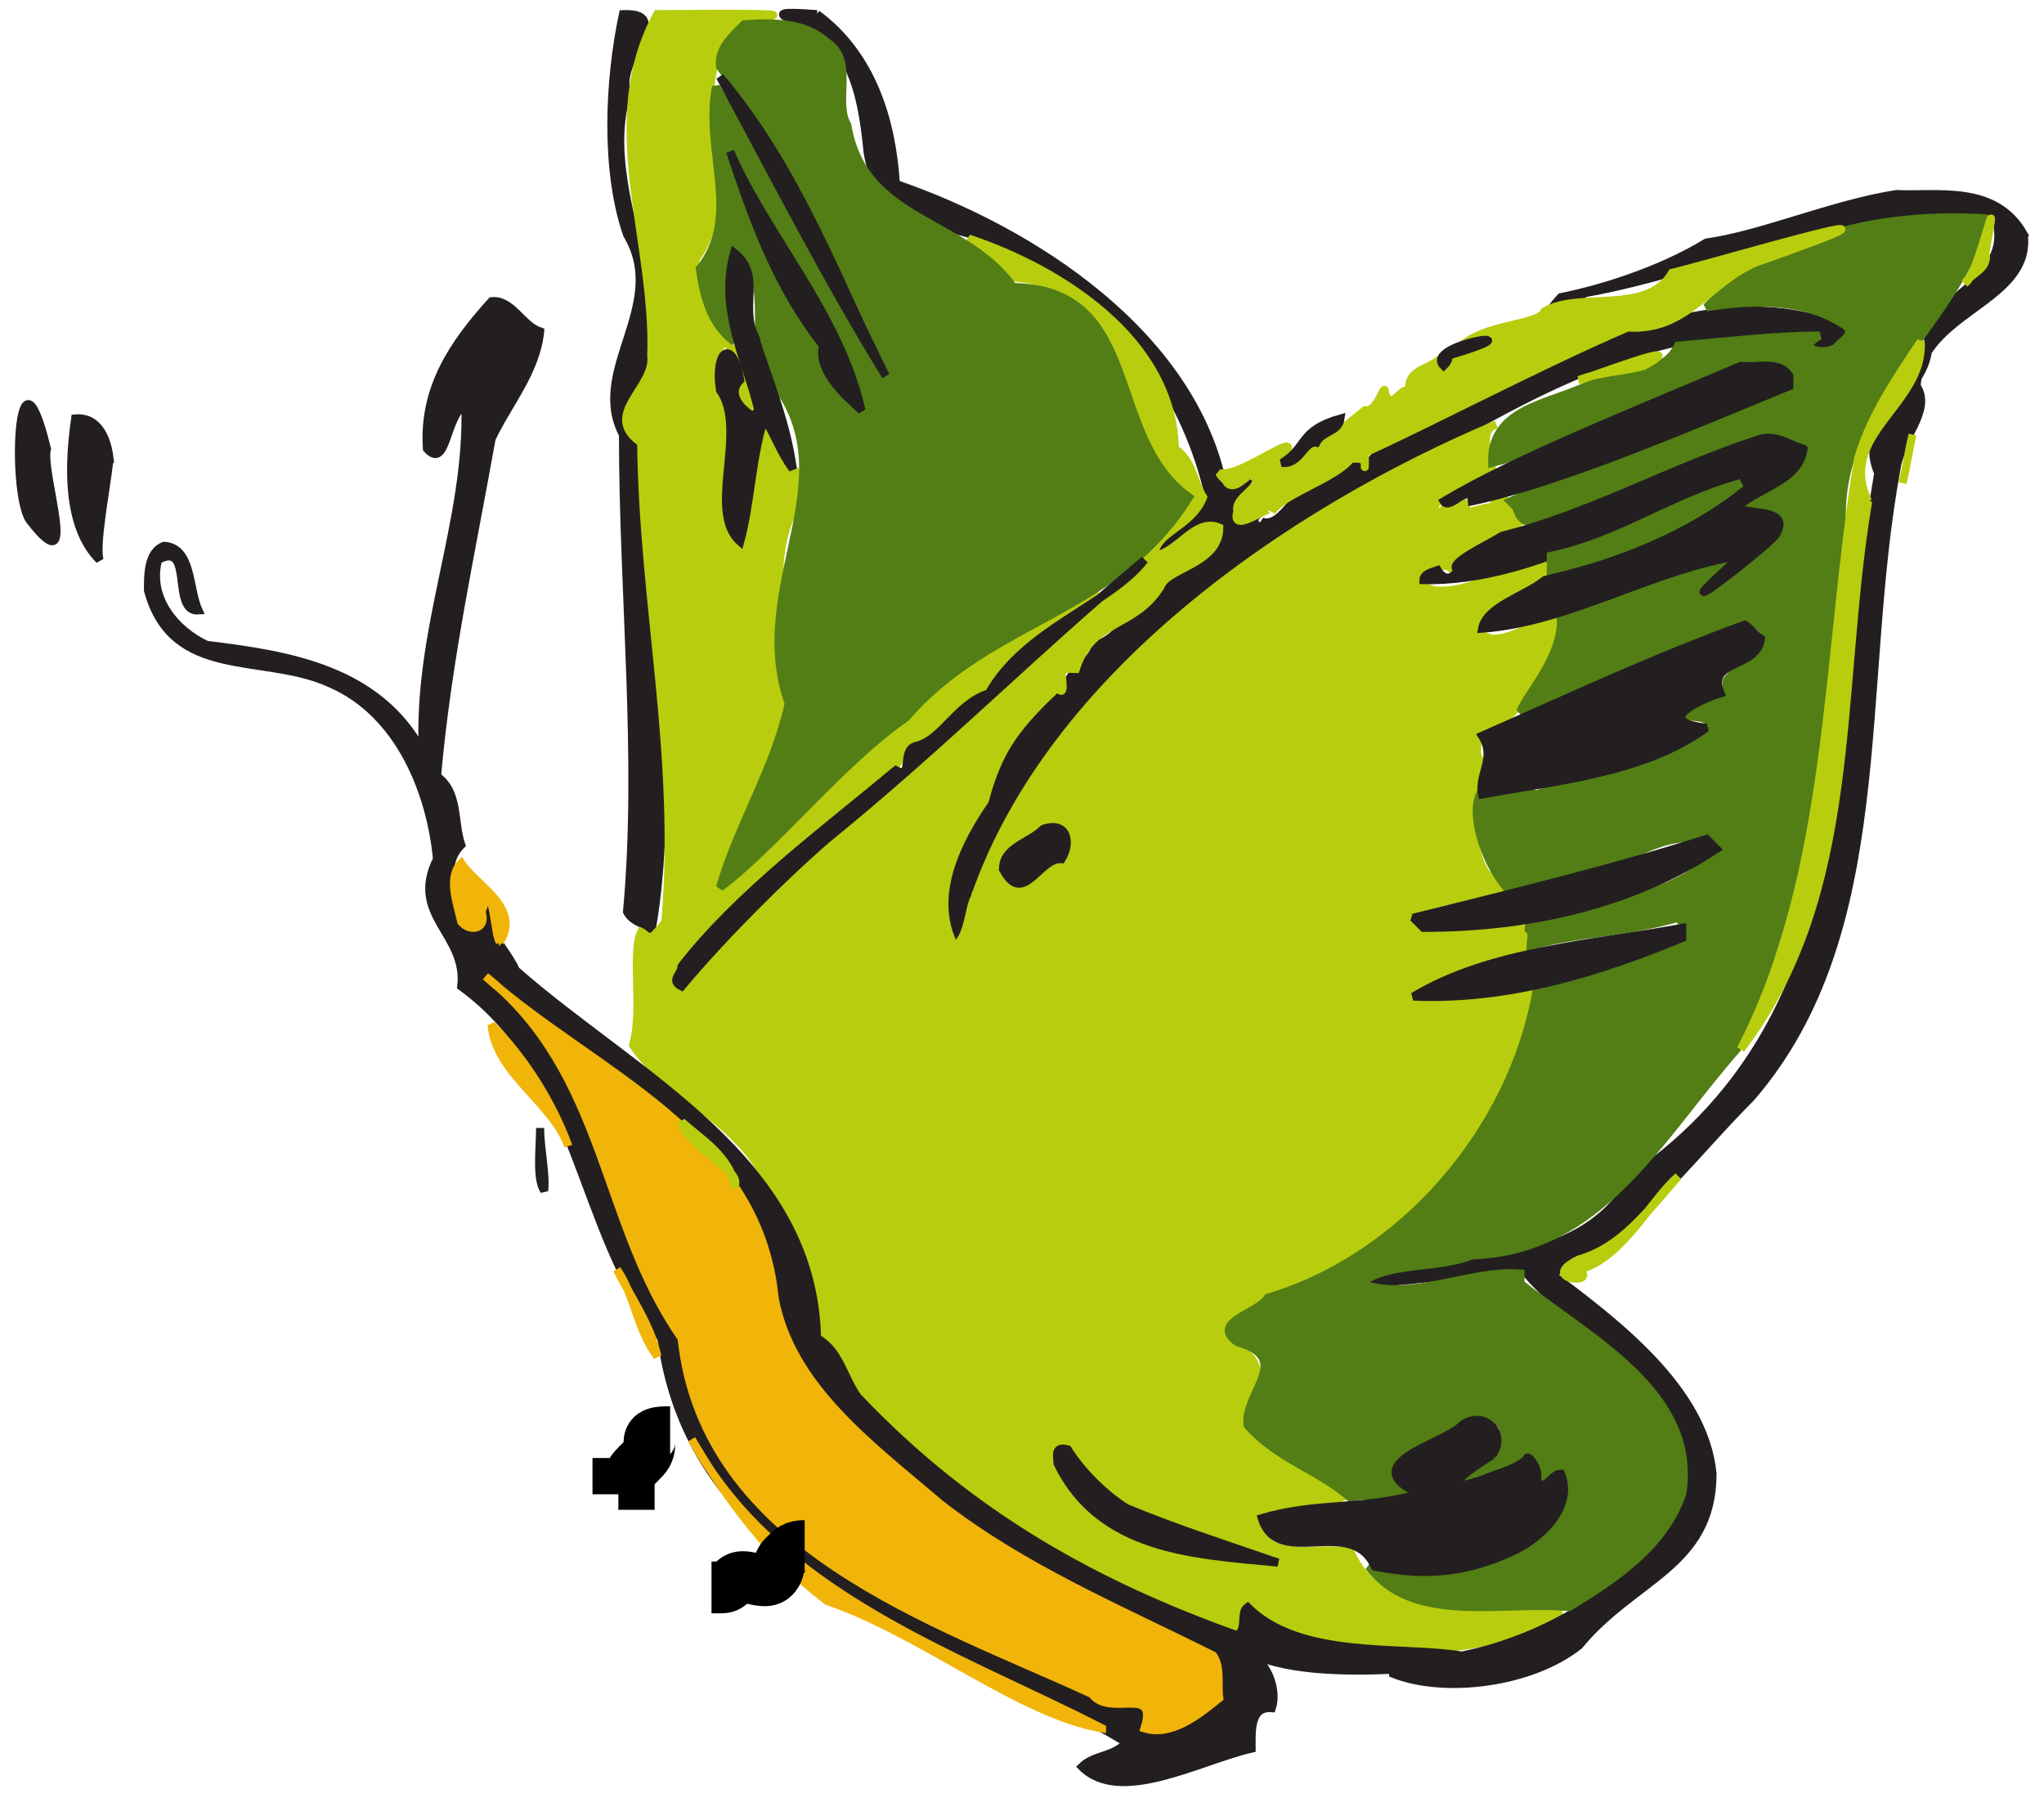 <?xml version="1.0"?><svg width="197.5" height="173.75" xmlns="http://www.w3.org/2000/svg">

 <g>
  <title>Layer 1</title>
  <g transform="matrix(1.25,0,0,-1.25,0,173.75)" id="g18195">
   <g transform="scale(0.24,0.24)" id="g18197">
    <path fill="#231f20" fill-rule="nonzero" id="path18199" d="m201.953,549.219c-10.418,-33.856 20.832,-70.313 -1.301,-102.215c9.766,-26.039 5.86,-52.734 9.114,-81.379c4.558,-24.738 4.558,-61.848 0,-86.59c-0.653,2.606 -5.86,2.606 -7.813,6.512c4.559,49.48 -1.301,102.215 -1.301,153.644c-11.07,20.836 14.973,41.668 1.301,64.454c-7.16,20.835 -5.859,49.48 -1.301,70.964c16.926,0.653 -2.605,-14.972 1.301,-25.39"/>
    <path fill="none" stroke="#231f20" stroke-width="2.604" stroke-linecap="square" stroke-miterlimit="2" id="path18201" d="m201.953,549.219c-10.418,-33.856 20.832,-70.313 -1.301,-102.215c9.766,-26.039 5.86,-52.734 9.114,-81.379c4.558,-24.738 4.558,-61.848 0,-86.59c-0.653,2.606 -5.86,2.606 -7.813,6.512c4.559,49.48 -1.301,102.215 -1.301,153.644c-11.07,20.836 14.973,41.668 1.301,64.454c-7.16,20.835 -5.859,49.48 -1.301,70.964c16.926,0.653 -2.605,-14.972 1.301,-25.39z"/>
    <path fill="#231f20" fill-rule="nonzero" id="path18203" d="m263.152,574.609c17.578,-13.019 24.086,-33.855 25.391,-54.687c43.617,-14.973 95.703,-48.176 105.469,-97.656c2.601,0 5.207,-3.907 7.812,1.3c3.906,0.653 -11.719,-9.765 -1.304,-15.625c-0.649,4.559 6.511,2.606 5.859,3.258c7.164,-2.605 11.07,13.02 22.137,14.321c1.3,-2.602 8.464,10.418 11.066,1.304c2.606,10.414 20.184,11.719 25.391,17.578c36.461,15.625 80.73,47.524 128.906,29.297c1.953,-3.906 -3.254,-3.906 -4.555,-5.859c-4.558,-0.652 -5.211,0 -1.953,3.254c-67.058,9.113 -119.141,-36.457 -174.48,-64.453c-42.317,-26.043 -78.125,-68.36 -97.657,-110.676c-1.3,-1.953 -4.558,-3.258 -3.254,-5.86c0,-3.257 -3.906,-11.07 -4.558,-14.324c-3.254,16.278 1.301,34.504 11.066,45.574c-0.648,3.254 0.653,10.415 4.559,12.368c1.953,8.465 16.277,18.23 20.832,24.09c-0.649,5.207 7.812,7.16 9.117,13.671c10.414,3.254 11.067,15.625 22.133,16.278c2.605,11.066 23.437,12.367 15.625,24.738c-6.508,-1.953 -11.066,-7.16 -16.926,-11.066c0,5.859 11.719,8.461 15.625,17.578c-7.16,31.898 -26.691,59.894 -56.64,76.82c-17.579,11.719 -49.481,7.164 -53.387,34.508c-1.301,13.019 -3.254,25.39 -11.067,35.156c-4.558,5.859 -30.597,11.067 -5.207,9.113"/>
    <path fill="none" stroke="#231f20" stroke-width="2.604" stroke-linecap="square" stroke-miterlimit="2" id="path18205" d="m263.152,574.609c17.578,-13.019 24.086,-33.855 25.391,-54.687c43.617,-14.973 95.703,-48.176 105.469,-97.656c2.601,0 5.207,-3.907 7.812,1.3c3.906,0.653 -11.719,-9.765 -1.304,-15.625c-0.649,4.559 6.511,2.606 5.859,3.258c7.164,-2.605 11.07,13.02 22.137,14.321c1.3,-2.602 8.464,10.418 11.066,1.304c2.606,10.414 20.184,11.719 25.391,17.578c36.461,15.625 80.73,47.524 128.906,29.297c1.953,-3.906 -3.254,-3.906 -4.555,-5.859c-4.558,-0.652 -5.211,0 -1.953,3.254c-67.058,9.113 -119.141,-36.457 -174.48,-64.453c-42.317,-26.043 -78.125,-68.36 -97.657,-110.676c-1.3,-1.953 -4.558,-3.258 -3.254,-5.86c0,-3.257 -3.906,-11.07 -4.558,-14.324c-3.254,16.278 1.301,34.504 11.066,45.574c-0.648,3.254 0.653,10.415 4.559,12.368c1.953,8.465 16.277,18.23 20.832,24.09c-0.649,5.207 7.812,7.16 9.117,13.671c10.414,3.254 11.067,15.625 22.133,16.278c2.605,11.066 23.437,12.367 15.625,24.738c-6.508,-1.953 -11.066,-7.16 -16.926,-11.066c0,5.859 11.719,8.461 15.625,17.578c-7.16,31.898 -26.691,59.894 -56.64,76.82c-17.579,11.719 -49.481,7.164 -53.387,34.508c-1.301,13.019 -3.254,25.39 -11.067,35.156c-4.558,5.859 -30.597,11.067 -5.207,9.113z"/>
    <path fill="#b8cd0e" fill-rule="nonzero" id="path18207" d="m239.715,573.309c-24.09,-20.184 1.301,-54.688 -15.625,-77.477c-3.258,-20.18 19.531,-29.945 18.879,-48.828c-9.766,5.211 0,15.625 -9.766,22.137c-11.719,-14.325 11.067,-29.297 -1.301,-45.575c2.602,-7.16 0.649,-16.273 6.508,-22.132c3.258,14.32 7.164,27.992 7.813,41.015c0.652,-14.976 18.23,-11.07 9.117,-27.996c-11.07,-22.785 3.254,-50.781 -5.86,-74.219c-8.464,-15.625 -16.277,-33.203 -17.578,-50.129c38.411,37.758 74.219,78.125 121.094,98.958c-13.023,-14.325 -27.996,-18.231 -37.762,-34.504c-11.718,-9.766 -21.484,-11.719 -26.691,-22.137c-26.043,-20.832 -52.734,-44.27 -72.266,-69.012c1.301,-1.301 1.953,-1.953 3.254,-3.254c34.504,39.715 74.219,67.059 108.074,100.91c5.86,7.813 22.133,15.625 25.391,23.438c5.859,1.953 14.32,7.164 17.578,14.324c-20.183,-6.512 7.16,7.813 9.114,13.672c1.953,1.953 3.253,3.254 4.558,5.207c-25.391,21.484 -16.93,71.617 -61.199,72.266c-2.606,4.558 -7.16,8.465 -11.067,12.371c29.297,-9.766 65.754,-32.551 66.407,-67.707c5.859,-3.907 5.859,-10.418 9.113,-15.625c-3.906,-9.766 -15.625,-11.071 -15.625,-18.883c7.813,1.305 13.02,12.371 20.832,9.117c0,-11.719 -16.926,-13.023 -18.879,-18.883c-8.465,-13.672 -22.137,-10.414 -27.344,-26.691c-1.3,0 -3.906,0.652 -4.558,-1.301c0,-1.305 1.304,-8.465 -1.301,-4.558c-13.02,-12.372 -18.879,-19.532 -23.437,-36.458c-8.465,-12.371 -18.231,-30.601 -9.766,-46.875c4.558,2.602 4.558,12.368 6.512,15.625c24.738,71.614 101.562,124.348 167.968,152.344c-5.859,-1.953 -1.953,-8.465 -3.257,-12.371c4.558,-1.953 -0.649,-3.254 -1.301,-4.558c-5.207,-1.301 -11.719,-3.907 -15.625,-9.766c0.652,-0.649 1.301,-1.953 3.254,-1.301c0,3.906 7.164,2.606 7.812,3.254c-3.906,-6.508 5.211,-1.301 7.813,-1.953c3.257,7.812 7.812,-2.602 9.117,-4.555c-6.512,-4.558 -20.836,-9.765 -23.438,-15.625c3.907,3.906 -19.531,-1.304 -4.558,-6.511c13.672,-1.301 22.785,8.464 35.808,9.765c3.907,-9.113 -11.718,-8.465 -16.929,-14.324c-5.86,-3.906 -7.813,-9.113 0,-11.066c7.164,0 13.023,5.207 20.183,6.511c-1.953,-15.625 -10.418,-31.902 -24.738,-37.761c0,-3.254 -1.305,-6.512 1.301,-8.465c-3.254,-7.16 -5.207,-26.039 1.301,-35.805c1.953,-1.953 4.558,-4.559 6.511,-6.512c-10.418,-1.953 -22.785,-0.652 -31.25,-7.812c9.114,-8.465 24.739,-4.559 35.809,-3.254c3.254,-1.305 1.301,-5.211 1.953,-7.813c-13.672,-1.953 -25.391,-7.812 -37.762,-12.371c8.465,-16.277 60.547,21.485 34.504,-20.832c-13.672,-38.414 -49.476,-70.965 -87.89,-81.383c-2.602,-3.906 -10.415,-6.507 -5.207,-11.066c9.765,-3.906 12.371,-10.418 6.511,-18.879c-2.605,-16.277 19.531,-22.789 29.946,-31.25c-6.508,-3.258 -19.532,0 -26.692,-6.512c0.652,-15.625 20.832,-8.465 29.949,-11.066c11.719,-25.391 42.969,-17.578 67.707,-18.883c-29.949,-18.227 -60.546,-12.367 -93.097,-4.555c-1.305,3.254 -3.907,5.207 -6.512,7.812c-3.906,-0.652 -5.207,-5.859 -4.559,-9.766c-65.101,20.832 -144.531,71.614 -152.343,146.485c-9.766,18.879 -31.899,26.691 -42.317,42.316c3.254,11.067 -0.652,29.949 2.606,36.457c1.301,-0.648 1.953,-1.953 3.254,-1.953c1.953,1.953 3.254,3.258 4.558,5.211c4.555,54.035 -7.164,101.562 -7.812,154.297c-13.024,9.113 4.554,17.578 3.254,27.992c1.3,37.109 -16.926,75.523 1.953,110.027c9.113,0 57.293,0.653 27.996,-1.3"/>
    <path fill="none" stroke="#b8cd0e" stroke-width="2.604" stroke-linecap="square" stroke-miterlimit="2" id="path18209" d="m239.715,573.309c-24.09,-20.184 1.301,-54.688 -15.625,-77.477c-3.258,-20.18 19.531,-29.945 18.879,-48.828c-9.766,5.211 0,15.625 -9.766,22.137c-11.719,-14.325 11.067,-29.297 -1.301,-45.575c2.602,-7.16 0.649,-16.273 6.508,-22.132c3.258,14.32 7.164,27.992 7.813,41.015c0.652,-14.976 18.23,-11.07 9.117,-27.996c-11.07,-22.785 3.254,-50.781 -5.86,-74.219c-8.464,-15.625 -16.277,-33.203 -17.578,-50.129c38.411,37.758 74.219,78.125 121.094,98.958c-13.023,-14.325 -27.996,-18.231 -37.762,-34.504c-11.718,-9.766 -21.484,-11.719 -26.691,-22.137c-26.043,-20.832 -52.734,-44.27 -72.266,-69.012c1.301,-1.301 1.953,-1.953 3.254,-3.254c34.504,39.715 74.219,67.059 108.074,100.91c5.86,7.813 22.133,15.625 25.391,23.438c5.859,1.953 14.32,7.164 17.578,14.324c-20.183,-6.512 7.16,7.813 9.114,13.672c1.953,1.953 3.253,3.254 4.558,5.207c-25.391,21.484 -16.93,71.617 -61.199,72.266c-2.606,4.558 -7.16,8.465 -11.067,12.371c29.297,-9.766 65.754,-32.551 66.407,-67.707c5.859,-3.907 5.859,-10.418 9.113,-15.625c-3.906,-9.766 -15.625,-11.071 -15.625,-18.883c7.813,1.305 13.02,12.371 20.832,9.117c0,-11.719 -16.926,-13.023 -18.879,-18.883c-8.465,-13.672 -22.137,-10.414 -27.344,-26.691c-1.3,0 -3.906,0.652 -4.558,-1.301c0,-1.305 1.304,-8.465 -1.301,-4.558c-13.02,-12.372 -18.879,-19.532 -23.437,-36.458c-8.465,-12.371 -18.231,-30.601 -9.766,-46.875c4.558,2.602 4.558,12.368 6.512,15.625c24.738,71.614 101.562,124.348 167.968,152.344c-5.859,-1.953 -1.953,-8.465 -3.257,-12.371c4.558,-1.953 -0.649,-3.254 -1.301,-4.558c-5.207,-1.301 -11.719,-3.907 -15.625,-9.766c0.652,-0.649 1.301,-1.953 3.254,-1.301c0,3.906 7.164,2.606 7.812,3.254c-3.906,-6.508 5.211,-1.301 7.813,-1.953c3.257,7.812 7.812,-2.602 9.117,-4.555c-6.512,-4.558 -20.836,-9.765 -23.438,-15.625c3.907,3.906 -19.531,-1.304 -4.558,-6.511c13.672,-1.301 22.785,8.464 35.808,9.765c3.907,-9.113 -11.718,-8.465 -16.929,-14.324c-5.86,-3.906 -7.813,-9.113 0,-11.066c7.164,0 13.023,5.207 20.183,6.511c-1.953,-15.625 -10.418,-31.902 -24.738,-37.761c0,-3.254 -1.305,-6.512 1.301,-8.465c-3.254,-7.16 -5.207,-26.039 1.301,-35.805c1.953,-1.953 4.558,-4.559 6.511,-6.512c-10.418,-1.953 -22.785,-0.652 -31.25,-7.812c9.114,-8.465 24.739,-4.559 35.809,-3.254c3.254,-1.305 1.301,-5.211 1.953,-7.813c-13.672,-1.953 -25.391,-7.812 -37.762,-12.371c8.465,-16.277 60.547,21.485 34.504,-20.832c-13.672,-38.414 -49.476,-70.965 -87.89,-81.383c-2.602,-3.906 -10.415,-6.507 -5.207,-11.066c9.765,-3.906 12.371,-10.418 6.511,-18.879c-2.605,-16.277 19.531,-22.789 29.946,-31.25c-6.508,-3.258 -19.532,0 -26.692,-6.512c0.652,-15.625 20.832,-8.465 29.949,-11.066c11.719,-25.391 42.969,-17.578 67.707,-18.883c-29.949,-18.227 -60.546,-12.367 -93.097,-4.555c-1.305,3.254 -3.907,5.207 -6.512,7.812c-3.906,-0.652 -5.207,-5.859 -4.559,-9.766c-65.101,20.832 -144.531,71.614 -152.343,146.485c-9.766,18.879 -31.899,26.691 -42.317,42.316c3.254,11.067 -0.652,29.949 2.606,36.457c1.301,-0.648 1.953,-1.953 3.254,-1.953c1.953,1.953 3.254,3.258 4.558,5.211c4.555,54.035 -7.164,101.562 -7.812,154.297c-13.024,9.113 4.554,17.578 3.254,27.992c1.3,37.109 -16.926,75.523 1.953,110.027c9.113,0 57.293,0.653 27.996,-1.3l0,0z"/>
    <path fill="#527e15" fill-rule="nonzero" id="path18211" d="m266.406,565.496c9.114,-5.859 1.953,-18.883 6.512,-26.695c5.207,-31.25 37.758,-29.946 53.383,-52.082c42.32,-0.653 29.297,-48.176 56.64,-67.707c-23.437,-37.762 -63.8,-39.063 -91.144,-70.965c-20.832,-14.324 -42.317,-41.668 -59.895,-54.688c5.86,20.184 17.578,38.411 22.133,59.246c-13.672,38.411 21.485,73.567 -6.508,105.469c-7.164,14.321 2.602,30.598 -11.07,41.016c-5.859,-8.465 -1.301,-20.184 0,-29.949c-7.812,5.859 -9.766,14.972 -11.066,23.437c13.672,16.926 1.3,37.762 5.207,58.594c16.277,-27.344 35.808,-64.453 54.687,-94.402c3.906,1.953 -1.953,3.257 0,6.511c-14.32,32.551 -30.597,64.453 -53.383,94.403c-0.652,5.859 3.907,9.765 7.813,13.671c9.765,0.649 19.531,0.649 26.691,-5.859"/>
    <path fill="none" stroke="#527e15" stroke-width="2.604" stroke-linecap="square" stroke-miterlimit="2" id="path18213" d="m266.406,565.496c9.114,-5.859 1.953,-18.883 6.512,-26.695c5.207,-31.25 37.758,-29.946 53.383,-52.082c42.32,-0.653 29.297,-48.176 56.64,-67.707c-23.437,-37.762 -63.8,-39.063 -91.144,-70.965c-20.832,-14.324 -42.317,-41.668 -59.895,-54.688c5.86,20.184 17.578,38.411 22.133,59.246c-13.672,38.411 21.485,73.567 -6.508,105.469c-7.164,14.321 2.602,30.598 -11.07,41.016c-5.859,-8.465 -1.301,-20.184 0,-29.949c-7.812,5.859 -9.766,14.972 -11.066,23.437c13.672,16.926 1.3,37.762 5.207,58.594c16.277,-27.344 35.808,-64.453 54.687,-94.402c3.906,1.953 -1.953,3.257 0,6.511c-14.32,32.551 -30.597,64.453 -53.383,94.403c-0.652,5.859 3.907,9.765 7.813,13.671c9.765,0.649 19.531,0.649 26.691,-5.859z"/>
    <path fill="#231f20" fill-rule="nonzero" id="path18215" d="m285.285,458.074c-18.879,30.598 -35.805,63.801 -53.383,96.352c24.739,-29.297 37.11,-63.801 53.383,-96.352"/>
    <path fill="none" stroke="#231f20" stroke-width="2.604" stroke-linecap="square" stroke-miterlimit="2" id="path18217" d="m285.285,458.074c-18.879,30.598 -35.805,63.801 -53.383,96.352c24.739,-29.297 37.11,-63.801 53.383,-96.352z"/>
    <path fill="#231f20" fill-rule="nonzero" id="path18219" d="m277.473,447.004c-5.86,5.211 -14.321,13.023 -12.368,20.836c-14.976,18.879 -22.789,41.015 -29.949,62.5c12.371,-27.996 35.157,-52.086 42.317,-83.336"/>
    <path fill="none" stroke="#231f20" stroke-width="2.604" stroke-linecap="square" stroke-miterlimit="2" id="path18221" d="m277.473,447.004c-5.86,5.211 -14.321,13.023 -12.368,20.836c-14.976,18.879 -22.789,41.015 -29.949,62.5c12.371,-27.996 35.157,-52.086 42.317,-83.336z"/>
    <path fill="#231f20" fill-rule="nonzero" id="path18223" d="m651.824,503.645c2.602,-22.133 -33.203,-24.739 -34.508,-48.829c5.211,-7.812 -5.207,-16.925 -6.507,-26.691c-13.024,-70.312 -0.653,-149.09 -46.875,-202.473c-20.836,-20.836 -39.063,-46.875 -64.454,-56.64c20.833,-15.625 49.477,-37.11 52.083,-64.453c0,-29.95 -25.391,-33.856 -42.969,-55.34c-15.625,-12.371 -43.621,-15.625 -59.895,-9.113c0,0 0,0.648 0,1.301c-14.976,-0.652 -36.461,-0.652 -48.179,6.512c7.812,-3.258 11.07,-13.023 9.117,-18.883c-7.164,0.652 -6.512,-7.812 -6.512,-13.02c-16.926,-3.906 -42.316,-18.23 -54.687,-5.859c3.906,3.906 10.417,3.254 14.324,7.813c-55.992,33.855 -139.324,52.082 -149.742,130.207c-27.344,35.808 -26.04,85.289 -64.454,113.281c1.954,16.93 -16.925,22.789 -7.812,41.016c-1.953,20.836 -11.719,46.875 -34.504,56.64c-21.484,9.766 -50.781,0.653 -58.594,29.95c0,5.207 0,12.371 5.207,14.324c9.117,-0.653 7.812,-13.672 11.07,-20.836c-9.117,-0.649 -1.305,22.789 -13.023,16.277c-3.254,-12.371 5.859,-22.785 15.625,-27.344c26.695,-3.254 55.34,-7.812 69.664,-34.504c-1.953,39.711 14.973,74.219 13.672,111.977c-6.512,-3.906 -5.859,-21.484 -12.371,-14.32c-1.301,19.531 8.465,33.851 20.832,47.523c6.512,0.653 9.766,-7.812 15.625,-9.765c-1.301,-13.02 -10.414,-23.438 -15.625,-34.504c-6.508,-36.457 -14.32,-71.614 -17.578,-108.723c7.164,-5.211 5.211,-14.324 7.812,-22.137c-6.507,-6.511 -2.601,-15.625 -1.3,-24.738c2.605,-1.305 3.906,-4.559 7.812,-3.258c2.606,2.606 0.652,6.512 1.301,9.117c-0.649,-8.464 6.512,-14.324 9.766,-21.484c38.414,-33.855 95.703,-60.547 97.007,-118.492c7.161,-3.906 8.461,-12.367 13.02,-18.879c36.457,-38.41 76.824,-60.547 122.394,-76.824c3.258,2.605 0.653,7.164 3.258,9.117c16.926,-16.93 49.477,-12.371 69.008,-15.625c29.297,5.859 59.898,24.738 72.266,52.082c7.164,34.504 -33.852,50.129 -51.43,70.965c-14.977,1.301 -36.461,-2.606 -52.086,-3.258c27.996,9.766 69.012,2.605 86.59,34.508c76.824,53.383 64.453,143.879 78.777,226.562c-8.465,18.879 20.18,26.039 15.625,45.571c4.555,11.718 27.992,18.23 22.133,36.46c-48.176,5.86 -88.539,-16.277 -132.16,-24.089c-1.953,-1.301 -17.578,-11.719 -7.813,-1.301c13.02,2.601 31.903,8.461 46.875,17.578c18.231,2.602 40.364,12.367 61.2,15.625c13.019,-0.652 31.898,3.254 41.015,-13.023"/>
    <path fill="none" stroke="#231f20" stroke-width="2.604" stroke-linecap="square" stroke-miterlimit="2" id="path18225" d="m651.824,503.645c2.602,-22.133 -33.203,-24.739 -34.508,-48.829c5.211,-7.812 -5.207,-16.925 -6.507,-26.691c-13.024,-70.312 -0.653,-149.09 -46.875,-202.473c-20.836,-20.836 -39.063,-46.875 -64.454,-56.64c20.833,-15.625 49.477,-37.11 52.083,-64.453c0,-29.95 -25.391,-33.856 -42.969,-55.34c-15.625,-12.371 -43.621,-15.625 -59.895,-9.113c0,0 0,0.648 0,1.301c-14.976,-0.652 -36.461,-0.652 -48.179,6.512c7.812,-3.258 11.07,-13.023 9.117,-18.883c-7.164,0.652 -6.512,-7.812 -6.512,-13.02c-16.926,-3.906 -42.316,-18.23 -54.687,-5.859c3.906,3.906 10.417,3.254 14.324,7.812c-55.992,33.855 -139.324,52.082 -149.742,130.207c-27.344,35.808 -26.04,85.289 -64.454,113.281c1.954,16.93 -16.925,22.789 -7.812,41.016c-1.953,20.836 -11.719,46.875 -34.504,56.64c-21.484,9.766 -50.781,0.653 -58.594,29.95c0,5.207 0,12.371 5.207,14.324c9.117,-0.653 7.812,-13.672 11.07,-20.836c-9.117,-0.649 -1.305,22.789 -13.023,16.277c-3.254,-12.371 5.859,-22.785 15.625,-27.344c26.695,-3.254 55.34,-7.812 69.664,-34.504c-1.953,39.711 14.973,74.219 13.672,111.977c-6.512,-3.906 -5.859,-21.484 -12.371,-14.32c-1.301,19.531 8.465,33.851 20.832,47.523c6.512,0.653 9.766,-7.812 15.625,-9.765c-1.301,-13.02 -10.414,-23.438 -15.625,-34.504c-6.508,-36.457 -14.32,-71.614 -17.578,-108.723c7.164,-5.211 5.211,-14.324 7.812,-22.137c-6.507,-6.511 -2.601,-15.625 -1.3,-24.738c2.605,-1.305 3.906,-4.559 7.812,-3.258c2.606,2.606 0.652,6.512 1.301,9.117c-0.649,-8.464 6.512,-14.324 9.766,-21.484c38.414,-33.855 95.703,-60.547 97.007,-118.492c7.161,-3.906 8.461,-12.367 13.02,-18.879c36.457,-38.41 76.824,-60.547 122.394,-76.824c3.258,2.605 0.653,7.164 3.258,9.117c16.926,-16.93 49.477,-12.371 69.008,-15.625c29.297,5.859 59.898,24.738 72.266,52.082c7.164,34.504 -33.852,50.129 -51.43,70.965c-14.977,1.301 -36.461,-2.606 -52.086,-3.258c27.996,9.766 69.012,2.605 86.59,34.508c76.824,53.383 64.453,143.879 78.777,226.562c-8.465,18.879 20.18,26.039 15.625,45.571c4.555,11.718 27.992,18.23 22.133,36.46c-48.176,5.86 -88.539,-16.277 -132.16,-24.089c-1.953,-1.301 -17.578,-11.719 -7.813,-1.301c13.02,2.601 31.903,8.461 46.875,17.578c18.231,2.602 40.364,12.367 61.2,15.625c13.019,-0.652 31.898,3.254 41.015,-13.023l0,0z"/>
    <path fill="#231f20" fill-rule="nonzero" id="path18227" d="m242.969,471.094c4.558,-14.324 10.418,-27.996 12.371,-42.969c-3.906,5.207 -5.86,11.066 -9.117,16.277c-3.907,-11.07 -4.555,-27.996 -7.813,-39.714c-11.066,9.765 2.606,35.808 -6.508,48.828c-1.953,12.371 3.907,17.578 6.508,3.254c-3.906,-3.907 -0.648,-8.461 3.258,-11.067c1.301,-0.652 1.953,0.652 2.602,1.301c-3.907,16.277 -13.02,32.555 -7.813,50.781c9.117,-7.16 1.953,-16.926 6.512,-26.691"/>
    <path fill="none" stroke="#231f20" stroke-width="2.604" stroke-linecap="square" stroke-miterlimit="2" id="path18229" d="m242.969,471.094c4.558,-14.324 10.418,-27.996 12.371,-42.969c-3.906,5.207 -5.86,11.066 -9.117,16.277c-3.907,-11.07 -4.555,-27.996 -7.813,-39.714c-11.066,9.765 2.606,35.808 -6.508,48.828c-1.953,12.371 3.907,17.578 6.508,3.254c-3.906,-3.907 -0.648,-8.461 3.258,-11.067c1.301,-0.652 1.953,0.652 2.602,1.301c-3.907,16.277 -13.02,32.555 -7.813,50.781c9.117,-7.16 1.953,-16.926 6.512,-26.691z"/>
    <path fill="#527e15" fill-rule="nonzero" id="path18231" d="m639.453,508.855c-9.113,-35.808 -52.082,-60.546 -45.574,-104.167c-4.555,-57.293 -13.02,-113.282 -34.504,-163.411c-24.738,-27.996 -43.621,-65.105 -85.285,-66.406c-11.07,-4.558 -27.344,-1.953 -35.809,-9.117c16.278,-5.859 35.157,4.559 51.434,3.258c0,-1.305 0,-1.953 0,-3.258c22.133,-17.578 57.289,-35.156 52.082,-67.707c-5.859,-16.926 -21.484,-27.344 -36.457,-36.457c-22.137,1.953 -50.133,-5.859 -64.453,13.02c20.179,-6.512 37.109,-1.953 54.035,7.812c6.512,5.207 10.418,12.371 10.418,20.183c-2.606,11.067 -11.07,-8.464 -9.117,5.208c-5.207,9.765 -6.508,-0.653 -12.368,-1.954c-5.21,0 -23.437,-7.16 -6.511,0c4.558,3.907 7.812,7.813 6.511,14.325c-13.671,7.812 -24.742,-7.813 -36.46,-14.325c20.183,-12.371 -6.508,-6.511 -12.368,-9.113c-10.418,9.113 -23.437,12.367 -33.203,23.438c-1.304,10.414 14.973,21.484 -3.258,26.691c-9.113,6.512 6.512,9.113 9.766,14.324c43.621,13.02 78.777,54.035 86.59,98.957c16.926,3.254 32.551,11.067 48.176,16.926c1.304,3.258 -1.301,4.559 -2.602,6.512c-14.976,-4.559 -35.156,-5.207 -47.527,-9.114c0,1.954 1.301,4.555 -1.301,5.86c20.832,8.461 46.875,7.812 62.5,25.39c-15.625,11.067 -31.902,-7.812 -48.828,-7.812c-6.512,-1.953 -13.672,-3.258 -20.184,-4.559c-7.16,8.465 -12.371,24.739 -7.812,31.25c0,-7.812 10.418,1.301 17.578,-1.3c18.879,7.16 41.668,7.16 56.641,21.484c-1.954,5.207 -7.161,1.953 -9.766,5.207c5.207,1.953 14.324,0.652 14.324,9.113c-1.305,3.907 24.738,13.024 5.859,20.836c-24.742,-7.812 -46.875,-22.789 -72.265,-29.949c1.301,4.559 13.672,17.578 13.019,29.949c17.579,3.906 35.809,15.625 54.688,20.18c0.652,-3.254 -11.067,-9.766 -9.113,-14.32c9.765,9.765 20.832,11.718 26.691,25.39c-3.906,3.906 -9.113,5.207 -14.324,4.555c8.465,3.906 20.183,9.766 22.137,18.883c-27.344,11.718 -51.434,-13.024 -77.473,-20.184c-5.86,0 -14.324,-8.465 -16.93,1.301c-0.648,0.652 -1.301,1.305 -1.953,1.953c29.297,13.023 61.852,23.438 91.797,37.109c0.652,4.559 -3.906,7.164 -6.508,8.465c-33.203,-3.906 -62.5,-26.043 -91.148,-33.203c-0.649,20.184 24.09,18.879 35.808,27.996c7.813,3.254 18.879,-0.652 24.09,9.766c14.973,1.301 31.899,3.254 45.57,3.254c-9.113,-5.207 3.907,-6.512 5.86,-3.254c1.953,1.953 4.558,3.254 3.258,5.859c-12.371,9.114 -29.95,9.114 -45.575,6.508c22.786,23.438 57.293,30.602 89.844,28.648"/>
    <path fill="none" stroke="#527e15" stroke-width="2.604" stroke-linecap="square" stroke-miterlimit="2" id="path18233" d="m639.453,508.855c-9.113,-35.808 -52.082,-60.546 -45.574,-104.167c-4.555,-57.293 -13.02,-113.282 -34.504,-163.411c-24.738,-27.996 -43.621,-65.105 -85.285,-66.406c-11.07,-4.558 -27.344,-1.953 -35.809,-9.117c16.278,-5.859 35.157,4.559 51.434,3.258c0,-1.305 0,-1.953 0,-3.258c22.133,-17.578 57.289,-35.156 52.082,-67.707c-5.859,-16.926 -21.484,-27.344 -36.457,-36.457c-22.137,1.953 -50.133,-5.859 -64.453,13.02c20.179,-6.512 37.109,-1.953 54.035,7.812c6.512,5.207 10.418,12.371 10.418,20.183c-2.606,11.067 -11.07,-8.464 -9.117,5.208c-5.207,9.765 -6.508,-0.653 -12.368,-1.954c-5.21,0 -23.437,-7.16 -6.511,0c4.558,3.907 7.812,7.813 6.511,14.325c-13.671,7.812 -24.742,-7.813 -36.46,-14.325c20.183,-12.371 -6.508,-6.511 -12.368,-9.113c-10.418,9.113 -23.437,12.367 -33.203,23.438c-1.304,10.414 14.973,21.484 -3.258,26.691c-9.113,6.512 6.512,9.113 9.766,14.324c43.621,13.02 78.777,54.035 86.59,98.957c16.926,3.254 32.551,11.067 48.176,16.926c1.304,3.258 -1.301,4.559 -2.602,6.512c-14.976,-4.559 -35.156,-5.207 -47.527,-9.114c0,1.954 1.301,4.555 -1.301,5.86c20.832,8.461 46.875,7.812 62.5,25.39c-15.625,11.067 -31.902,-7.812 -48.828,-7.812c-6.512,-1.953 -13.672,-3.258 -20.184,-4.559c-7.16,8.465 -12.371,24.739 -7.812,31.25c0,-7.812 10.418,1.301 17.578,-1.3c18.879,7.16 41.668,7.16 56.641,21.484c-1.954,5.207 -7.161,1.953 -9.766,5.207c5.207,1.953 14.324,0.652 14.324,9.113c-1.305,3.907 24.738,13.024 5.859,20.836c-24.742,-7.812 -46.875,-22.789 -72.265,-29.949c1.301,4.559 13.672,17.578 13.019,29.949c17.579,3.906 35.809,15.625 54.688,20.18c0.652,-3.254 -11.067,-9.766 -9.113,-14.32c9.765,9.765 20.832,11.718 26.691,25.39c-3.906,3.906 -9.113,5.207 -14.324,4.555c8.465,3.906 20.183,9.766 22.137,18.883c-27.344,11.718 -51.434,-13.024 -77.473,-20.184c-5.86,0 -14.324,-8.465 -16.93,1.301c-0.648,0.652 -1.301,1.305 -1.953,1.953c29.297,13.023 61.852,23.438 91.797,37.109c0.652,4.559 -3.906,7.164 -6.508,8.465c-33.203,-3.906 -62.5,-26.043 -91.148,-33.203c-0.649,20.184 24.09,18.879 35.808,27.996c7.813,3.254 18.879,-0.652 24.09,9.766c14.973,1.301 31.899,3.254 45.57,3.254c-9.113,-5.207 3.907,-6.512 5.86,-3.254c1.953,1.953 4.558,3.254 3.258,5.859c-12.371,9.114 -29.95,9.114 -45.575,6.508c22.786,23.438 57.293,30.602 89.844,28.648z"/>
    <path fill="#b8cd0e" fill-rule="nonzero" id="path18235" d="m565.234,494.531c-14.972,-6.511 -22.136,-22.136 -41.015,-20.832c-28.645,-12.371 -60.547,-29.297 -84.637,-40.367c0,-1.301 0,-7.16 0,-3.254c-0.648,1.953 -3.254,1.301 -4.555,1.301c-5.211,-6.508 -21.484,-11.066 -25.39,-16.926c1.301,3.906 -13.672,-8.465 -11.071,0c-1.3,5.207 9.766,7.813 4.559,12.371c-3.254,-2.605 -5.859,-5.211 -7.812,-3.258c-0.653,1.305 -1.954,1.954 -2.606,3.258c7.164,-1.953 30.602,17.578 18.883,3.254c10.414,1.953 17.578,8.465 27.992,16.926c4.559,-0.649 6.512,10.418 6.512,5.211c2.605,-5.211 4.558,1.953 7.812,1.301c-0.652,7.16 7.16,6.511 11.067,11.066c-0.649,-1.301 -5.86,-3.254 -1.953,-4.555c3.257,7.813 14.976,2.602 18.882,11.067c-3.257,3.254 -7.164,-1.953 -11.07,-3.254c7.813,7.16 24.742,6.508 26.695,11.066c11.067,6.512 33.203,-1.301 41.016,12.371c13.672,3.254 97.004,27.993 26.691,3.254"/>
    <path fill="none" stroke="#b8cd0e" stroke-width="2.604" stroke-linecap="square" stroke-miterlimit="2" id="path18237" d="m565.234,494.531c-14.972,-6.511 -22.136,-22.136 -41.015,-20.832c-28.645,-12.371 -60.547,-29.297 -84.637,-40.367c0,-1.301 0,-7.16 0,-3.254c-0.648,1.953 -3.254,1.301 -4.555,1.301c-5.211,-6.508 -21.484,-11.066 -25.39,-16.926c1.301,3.906 -13.672,-8.465 -11.071,0c-1.3,5.207 9.766,7.813 4.559,12.371c-3.254,-2.605 -5.859,-5.211 -7.812,-3.258c-0.653,1.305 -1.954,1.954 -2.606,3.258c7.164,-1.953 30.602,17.578 18.883,3.254c10.414,1.953 17.578,8.465 27.992,16.926c4.559,-0.649 6.512,10.418 6.512,5.211c2.605,-5.211 4.558,1.953 7.812,1.301c-0.652,7.16 7.16,6.511 11.067,11.066c-0.649,-1.301 -5.86,-3.254 -1.953,-4.555c3.257,7.813 14.976,2.602 18.882,11.067c-3.257,3.254 -7.164,-1.953 -11.07,-3.254c7.813,7.16 24.742,6.508 26.695,11.066c11.067,6.512 33.203,-1.301 41.016,12.371c13.672,3.254 97.004,27.993 26.691,3.254z"/>
    <path fill="#231f20" fill-rule="nonzero" id="path18239" d="m464.973,461.328c-7.16,7.16 34.507,13.02 1.304,3.254c0.649,-1.301 -0.652,-2.602 -1.304,-3.254"/>
    <path fill="none" stroke="#231f20" stroke-width="2.604" stroke-linecap="square" stroke-miterlimit="2" id="path18241" d="m464.973,461.328c-7.16,7.16 34.507,13.02 1.304,3.254c0.649,-1.301 -0.652,-2.602 -1.304,-3.254z"/>
    <path fill="#231f20" fill-rule="nonzero" id="path18243" d="m576.301,458.074c0,-0.652 0,-1.953 0,-3.258c-33.203,-13.671 -74.219,-31.25 -102.211,-37.109c-0.652,6.512 -7.164,-3.254 -9.117,0c22.789,13.672 60.547,28.648 95.703,43.621c5.211,-0.652 12.371,1.953 15.625,-3.254"/>
    <path fill="none" stroke="#231f20" stroke-width="2.604" stroke-linecap="square" stroke-miterlimit="2" id="path18245" d="m576.301,458.074c0,-0.652 0,-1.953 0,-3.258c-33.203,-13.671 -74.219,-31.25 -102.211,-37.109c-0.652,6.512 -7.164,-3.254 -9.117,0c22.789,13.672 60.547,28.648 95.703,43.621c5.211,-0.652 12.371,1.953 15.625,-3.254z"/>
    <path fill="#231f20" fill-rule="nonzero" id="path18247" d="m15.105,434.637c-1.953,-7.813 11.066,-44.274 -5.211,-23.438c-6.508,7.16 -4.555,63.801 5.211,23.438"/>
    <path fill="none" stroke="#231f20" stroke-width="2.604" stroke-linecap="square" stroke-miterlimit="2" id="path18249" d="m15.105,434.637c-1.953,-7.813 11.066,-44.274 -5.211,-23.438c-6.508,7.16 -4.555,63.801 5.211,23.438z"/>
    <path fill="#231f20" fill-rule="nonzero" id="path18251" d="m35.285,431.379c-1.301,-11.066 -4.555,-27.344 -3.254,-32.551c-11.066,11.067 -9.766,31.902 -7.812,45.574c7.812,0.649 10.418,-7.164 11.066,-13.023"/>
    <path fill="none" stroke="#231f20" stroke-width="2.604" stroke-linecap="square" stroke-miterlimit="2" id="path18253" d="m35.285,431.379c-1.301,-11.066 -4.555,-27.344 -3.254,-32.551c-11.066,11.067 -9.766,31.902 -7.812,45.574c7.812,0.649 10.418,-7.164 11.066,-13.023z"/>
    <path fill="#231f20" fill-rule="nonzero" id="path18255" d="m423.957,436.59c-3.906,0.648 -5.207,-7.164 -11.066,-6.512c8.464,5.207 5.207,10.418 18.879,14.324c-0.649,-4.558 -5.86,-3.906 -7.813,-7.812"/>
    <path fill="none" stroke="#231f20" stroke-width="2.604" stroke-linecap="square" stroke-miterlimit="2" id="path18257" d="m423.957,436.59c-3.906,0.648 -5.207,-7.164 -11.066,-6.512c8.464,5.207 5.207,10.418 18.879,14.324c-0.649,-4.558 -5.86,-3.906 -7.813,-7.812z"/>
    <path fill="#231f20" fill-rule="nonzero" id="path18259" d="m580.859,434.637c-1.3,-10.418 -14.324,-12.371 -21.484,-18.883c3.906,-2.602 18.23,0 12.371,-9.113c-4.558,-5.207 -41.668,-33.856 -11.07,-6.512c-27.344,-3.906 -55.336,-21.484 -83.332,-23.438c1.301,7.164 13.672,10.418 20.183,15.625c22.786,7.164 46.875,16.278 64.453,31.25c-33.855,-7.812 -66.406,-31.898 -103.515,-31.25c0,1.954 2.601,2.606 4.555,3.258c1.953,-3.258 4.558,-3.258 6.511,0c-3.906,1.953 9.114,7.813 14.324,11.067c28.645,7.16 54.688,22.136 83.333,31.25c5.207,1.3 9.113,-1.953 13.671,-3.254"/>
    <path fill="none" stroke="#231f20" stroke-width="2.604" stroke-linecap="square" stroke-miterlimit="2" id="path18261" d="m580.859,434.637c-1.3,-10.418 -14.324,-12.371 -21.484,-18.883c3.906,-2.602 18.23,0 12.371,-9.113c-4.558,-5.207 -41.668,-33.856 -11.07,-6.512c-27.344,-3.906 -55.336,-21.484 -83.332,-23.438c1.301,7.164 13.672,10.418 20.183,15.625c22.786,7.164 46.875,16.278 64.453,31.25c-33.855,-7.812 -66.406,-31.898 -103.515,-31.25c0,1.954 2.601,2.606 4.555,3.258c1.953,-3.258 4.558,-3.258 6.511,0c-3.906,1.953 9.114,7.813 14.324,11.067c28.645,7.16 54.688,22.136 83.333,31.25c5.207,1.3 9.113,-1.953 13.671,-3.254z"/>
    <path fill="#231f20" fill-rule="nonzero" id="path18263" d="m266.406,308.984c-14.324,-12.371 -33.855,-31.902 -46.875,-47.527c-3.906,1.953 0,3.906 0,6.512c18.231,23.437 45.574,43.621 69.012,63.152c5.859,-3.258 1.301,6.508 6.508,7.813c8.465,1.953 13.023,13.671 23.437,16.925c11.719,20.832 39.063,28.645 50.133,42.969c-34.508,-28.644 -63.805,-58.594 -102.215,-89.844"/>
    <path fill="none" stroke="#231f20" stroke-width="2.604" stroke-linecap="square" stroke-miterlimit="2" id="path18265" d="m266.406,308.984c-14.324,-12.371 -33.855,-31.902 -46.875,-47.527c-3.906,1.953 0,3.906 0,6.512c18.231,23.437 45.574,43.621 69.012,63.152c5.859,-3.258 1.301,6.508 6.508,7.813c8.465,1.953 13.023,13.671 23.437,16.925c11.719,20.832 39.063,28.645 50.133,42.969c-34.508,-28.644 -63.805,-58.594 -102.215,-89.844z"/>
    <path fill="#231f20" fill-rule="nonzero" id="path18267" d="m567.188,373.438c-1.301,-9.766 -17.579,-6.512 -13.02,-17.579c-6.512,-1.953 -22.137,-9.113 -4.559,-11.066c-19.531,-14.324 -46.875,-16.93 -72.265,-21.484c-1.301,6.507 4.558,11.718 0,18.879c27.996,12.371 55.988,25.39 84.636,35.808c1.954,-1.305 3.254,-3.258 5.208,-4.558"/>
    <path fill="none" stroke="#231f20" stroke-width="2.604" stroke-linecap="square" stroke-miterlimit="2" id="path18269" d="m567.188,373.438c-1.301,-9.766 -17.579,-6.512 -13.02,-17.579c-6.512,-1.953 -22.137,-9.113 -4.559,-11.066c-19.531,-14.324 -46.875,-16.93 -72.265,-21.484c-1.301,6.507 4.558,11.718 0,18.879c27.996,12.371 55.988,25.39 84.636,35.808c1.954,-1.305 3.254,-3.258 5.208,-4.558z"/>
    <path fill="#231f20" fill-rule="nonzero" id="path18271" d="m341.926,302.473c-7.16,0.652 -12.367,-15.625 -18.879,-3.254c0,7.16 8.465,8.465 13.019,13.019c7.813,2.606 9.118,-4.554 5.86,-9.765"/>
    <path fill="none" stroke="#231f20" stroke-width="2.604" stroke-linecap="square" stroke-miterlimit="2" id="path18273" d="m341.926,302.473c-7.16,0.652 -12.367,-15.625 -18.879,-3.254c0,7.16 8.465,8.465 13.019,13.019c7.813,2.606 9.118,-4.554 5.86,-9.765z"/>
    <path fill="#231f20" fill-rule="nonzero" id="path18275" d="m552.863,305.73c-26.691,-17.578 -59.242,-25.39 -94.398,-25.39c-1.305,1.301 -1.953,1.953 -3.258,3.254c31.25,7.812 63.805,15.625 94.402,25.39c1.301,-1.3 1.954,-1.953 3.254,-3.254"/>
    <path fill="none" stroke="#231f20" stroke-width="2.604" stroke-linecap="square" stroke-miterlimit="2" id="path18277" d="m552.863,305.73c-26.691,-17.578 -59.242,-25.39 -94.398,-25.39c-1.305,1.301 -1.953,1.953 -3.258,3.254c31.25,7.812 63.805,15.625 94.402,25.39c1.301,-1.3 1.954,-1.953 3.254,-3.254z"/>
    <path fill="#231f20" fill-rule="nonzero" id="path18279" d="m541.797,277.082c-26.692,-11.066 -55.988,-20.18 -86.59,-18.879c24.742,14.973 58.594,16.926 86.59,22.137c0,-1.305 0,-1.953 0,-3.258"/>
    <path fill="none" stroke="#231f20" stroke-width="2.604" stroke-linecap="square" stroke-miterlimit="2" id="path18281" d="m541.797,277.082c-26.692,-11.066 -55.988,-20.18 -86.59,-18.879c24.742,14.973 58.594,16.926 86.59,22.137c0,-1.305 0,-1.953 0,-3.258z"/>
    <path fill="#f1b409" fill-rule="nonzero" id="path18283" d="m249.48,161.199c5.208,-28.648 31.25,-47.527 53.383,-66.406c26.696,-20.836 57.946,-33.855 87.891,-48.828c2.605,-3.906 1.305,-9.117 1.953,-13.672c-7.16,-5.859 -15.625,-12.371 -24.086,-9.766c4.555,14.32 -11.07,3.254 -16.93,11.067c-50.781,23.438 -125,46.875 -132.16,114.582c-26.043,37.109 -24.09,85.289 -63.152,116.539c35.156,-31.25 87.891,-50.133 93.101,-103.516"/>
    <path fill="none" stroke="#f1b409" stroke-width="2.604" stroke-linecap="square" stroke-miterlimit="2" id="path18285" d="m249.48,161.199c5.208,-28.648 31.25,-47.527 53.383,-66.406c26.696,-20.836 57.946,-33.855 87.891,-48.828c2.605,-3.906 1.305,-9.117 1.953,-13.672c-7.16,-5.859 -15.625,-12.371 -24.086,-9.766c4.555,14.32 -11.07,3.254 -16.93,11.067c-50.781,23.438 -125,46.875 -132.16,114.582c-26.043,37.109 -24.09,85.289 -63.152,116.539c35.156,-31.25 87.891,-50.133 93.101,-103.516z"/>
    <path fill="#231f20" fill-rule="nonzero" id="path18287" d="m175.262,195.703c-2.606,3.906 -1.305,13.672 -1.305,20.184c0,-6.512 1.953,-14.977 1.305,-20.184"/>
    <path fill="none" stroke="#231f20" stroke-width="2.604" stroke-linecap="square" stroke-miterlimit="2" id="path18289" d="m175.262,195.703c-2.606,3.906 -1.305,13.672 -1.305,20.184c0,-6.512 1.953,-14.977 1.305,-20.184z"/>
    <path fill="#231f20" fill-rule="nonzero" id="path18291" d="m480.598,110.418c-4.555,-2.605 -20.832,-13.672 -3.254,-7.813c4.558,1.954 10.418,3.254 14.324,6.508c0,2.606 4.555,-3.254 3.254,-6.508c2.605,-4.558 4.558,1.954 7.812,1.954c4.559,-11.071 -7.16,-21.485 -16.277,-25.391c-14.32,-6.512 -27.344,-7.812 -43.617,-4.559c-7.813,16.926 -31.25,-1.301 -36.461,15.625c17.578,5.207 32.555,2.605 50.781,7.812c-21.484,9.766 8.465,16.277 13.672,22.137c7.164,5.207 14.977,-2.606 9.766,-9.766"/>
    <path fill="none" stroke="#231f20" stroke-width="2.604" stroke-linecap="square" stroke-miterlimit="2" id="path18293" d="m480.598,110.418c-4.555,-2.605 -20.832,-13.672 -3.254,-7.813c4.558,1.954 10.418,3.254 14.324,6.508c0,2.606 4.555,-3.254 3.254,-6.508c2.605,-4.558 4.558,1.954 7.812,1.954c4.559,-11.071 -7.16,-21.485 -16.277,-25.391c-14.32,-6.512 -27.344,-7.812 -43.617,-4.559c-7.813,16.926 -31.25,-1.301 -36.461,15.625c17.578,5.207 32.555,2.605 50.781,7.812c-21.484,9.766 8.465,16.277 13.672,22.137c7.164,5.207 14.977,-2.606 9.766,-9.766z"/>
    <path fill="#231f20" fill-rule="nonzero" id="path18295" d="m362.762,93.488c15.625,-6.508 31.898,-11.719 48.828,-17.578c-27.344,2.605 -57.293,3.906 -70.965,31.903c0,1.953 -1.301,5.859 3.254,4.558c4.559,-7.164 11.719,-14.324 18.883,-18.883"/>
    <path fill="none" stroke="#231f20" stroke-width="2.604" stroke-linecap="square" stroke-miterlimit="2" id="path18297" d="m362.762,93.488c15.625,-6.508 31.898,-11.719 48.828,-17.578c-27.344,2.605 -57.293,3.906 -70.965,31.903c0,1.953 -1.301,5.859 3.254,4.558c4.559,-7.164 11.719,-14.324 18.883,-18.883z"/>
    <path fill="#527e15" fill-rule="nonzero" id="path18299" d="m499.48,395.574c0,1.301 0,3.254 0,4.555c22.133,4.559 39.711,17.578 61.196,23.437c-17.578,-14.32 -41.016,-23.437 -61.196,-27.992"/>
    <path fill="none" stroke="#527e15" stroke-width="2.604" stroke-linecap="square" stroke-miterlimit="2" id="path18301" d="m499.48,395.574c0,1.301 0,3.254 0,4.555c22.133,4.559 39.711,17.578 61.196,23.437c-17.578,-14.32 -41.016,-23.437 -61.196,-27.992z"/>
    <path fill="#b8cd0e" fill-rule="nonzero" id="path18303" d="m632.941,488.02c4.559,2.605 11.719,38.414 6.512,9.765c1.301,-5.207 -4.558,-6.508 -6.512,-9.765"/>
    <path fill="none" stroke="#b8cd0e" stroke-width="2.604" stroke-linecap="square" stroke-miterlimit="2" id="path18305" d="m632.941,488.02c4.559,2.605 11.719,38.414 6.512,9.765c1.301,-5.207 -4.558,-6.508 -6.512,-9.765z"/>
    <path fill="#b8cd0e" fill-rule="nonzero" id="path18307" d="m601.691,417.707c-10.414,-61.848 -2.601,-126.301 -41.015,-176.43c29.297,56.641 27.344,125.649 37.762,190.102c3.906,13.672 12.371,26.043 20.183,37.762c1.301,-20.184 -27.344,-29.95 -16.93,-51.434"/>
    <path fill="none" stroke="#b8cd0e" stroke-width="2.604" stroke-linecap="square" stroke-miterlimit="2" id="path18309" d="m601.691,417.707c-10.414,-61.848 -2.601,-126.301 -41.015,-176.43c29.297,56.641 27.344,125.649 37.762,190.102c3.906,13.672 12.371,26.043 20.183,37.762c1.301,-20.184 -27.344,-29.95 -16.93,-51.434l0,0z"/>
    <path fill="#b8cd0e" fill-rule="nonzero" id="path18311" d="m508.594,456.77c1.301,0 38.41,14.324 20.832,4.558c-7.16,-1.953 -14.321,-1.953 -20.832,-4.558"/>
    <path fill="none" stroke="#b8cd0e" stroke-width="2.604" stroke-linecap="square" stroke-miterlimit="2" id="path18313" d="m508.594,456.77c1.301,0 38.41,14.324 20.832,4.558c-7.16,-1.953 -14.321,-1.953 -20.832,-4.558z"/>
    <path fill="#b8cd0e" fill-rule="nonzero" id="path18315" d="m616.016,439.191c-1.301,-5.207 -1.953,-10.414 -3.254,-15.625c1.301,5.211 1.953,10.418 3.254,15.625"/>
    <path fill="none" stroke="#b8cd0e" stroke-width="2.604" stroke-linecap="square" stroke-miterlimit="2" id="path18317" d="m616.016,439.191c-1.301,-5.207 -1.953,-10.414 -3.254,-15.625c1.301,5.211 1.953,10.418 3.254,15.625z"/>
    <path fill="#b8cd0e" fill-rule="nonzero" id="path18319" d="m236.457,197.004c3.258,5.211 -14.973,12.371 -16.926,20.836c5.86,-5.211 16.278,-11.719 16.926,-20.836"/>
    <path fill="none" stroke="#b8cd0e" stroke-width="2.604" stroke-linecap="square" stroke-miterlimit="2" id="path18321" d="m236.457,197.004c3.258,5.211 -14.973,12.371 -16.926,20.836c5.86,-5.211 16.278,-11.719 16.926,-20.836z"/>
    <path fill="#b8cd0e" fill-rule="nonzero" id="path18323" d="m508.594,170.313c6.511,-5.208 -13.672,-3.254 0,3.253c13.672,3.907 22.136,15.625 31.902,26.696c-8.465,-7.164 -18.23,-26.696 -31.902,-29.949"/>
    <path fill="none" stroke="#b8cd0e" stroke-width="2.604" stroke-linecap="square" stroke-miterlimit="2" id="path18325" d="m508.594,170.313c6.511,-5.208 -13.672,-3.254 0,3.253c13.672,3.907 22.136,15.625 31.902,26.696c-8.465,-7.164 -18.23,-26.696 -31.902,-29.949z"/>
    <path fill="#f1b409" fill-rule="nonzero" id="path18327" d="m160.938,275.781c-1.954,3.254 -1.954,21.485 -5.86,9.766c1.953,-5.859 -3.906,-6.512 -6.512,-3.254c-1.3,5.859 -4.554,14.32 0,18.879c4.559,-7.16 19.532,-14.324 12.372,-25.391"/>
    <path fill="none" stroke="#f1b409" stroke-width="2.604" stroke-linecap="square" stroke-miterlimit="2" id="path18329" d="m160.938,275.781c-1.954,3.254 -1.954,21.485 -5.86,9.766c1.953,-5.859 -3.906,-6.512 -6.512,-3.254c-1.3,5.859 -4.554,14.32 0,18.879c4.559,-7.16 19.532,-14.324 12.372,-25.391z"/>
    <path fill="#f1b409" fill-rule="nonzero" id="path18331" d="m183.074,210.027c-5.211,14.321 -23.437,23.438 -24.742,39.063c10.418,-10.418 19.531,-24.742 24.742,-39.063"/>
    <path fill="none" stroke="#f1b409" stroke-width="2.604" stroke-linecap="square" stroke-miterlimit="2" id="path18333" d="m183.074,210.027c-5.211,14.321 -23.437,23.438 -24.742,39.063c10.418,-10.418 19.531,-24.742 24.742,-39.063z"/>
    <path fill="#f1b409" fill-rule="nonzero" id="path18335" d="m211.719,142.316c-6.512,8.465 -7.16,19.532 -13.02,27.997c4.555,-9.114 11.067,-18.231 13.02,-27.997"/>
    <path fill="none" stroke="#f1b409" stroke-width="2.604" stroke-linecap="square" stroke-miterlimit="2" id="path18337" d="m211.719,142.316c-6.512,8.465 -7.16,19.532 -13.02,27.997c4.555,-9.114 11.067,-18.231 13.02,-27.997z"/>
    <path fill="#f1b409" fill-rule="nonzero" id="path18339" d="m354.949,22.527c-26.695,4.555 -57.945,30.598 -88.543,41.016c-18.879,14.32 -32.551,33.203 -43.621,52.082c27.344,-50.129 85.289,-69.012 132.164,-93.098"/>
    <path fill="none" stroke="#f1b409" stroke-width="2.604" stroke-linecap="square" stroke-miterlimit="2" id="path18341" d="m354.949,22.527c-26.695,4.555 -57.945,30.598 -88.543,41.016c-18.879,14.32 -32.551,33.203 -43.621,52.082c27.344,-50.129 85.289,-69.012 132.164,-93.098z"/>
   </g>
  </g>
  <path d="m64.75,138.375c-1,0 -2,0 -2,1c0,1 -0.293,1.293 -1,2c-0.707,0.707 -1,1 -1,2l-1,0l0,1" id="svg_1" stroke-width="5" stroke="#000000" fill="none"/>
  <path d="m77.75,149.375c-1,0 -1.293,0.293 -2,1c-0.707,0.707 -0.293,1.293 -1,2c-0.707,0.707 -2,0 -3,0c-1,0 -1,1 -2,1l-1,0" id="svg_2" stroke-width="5" stroke="#000000" fill="none"/>
 </g>
</svg>